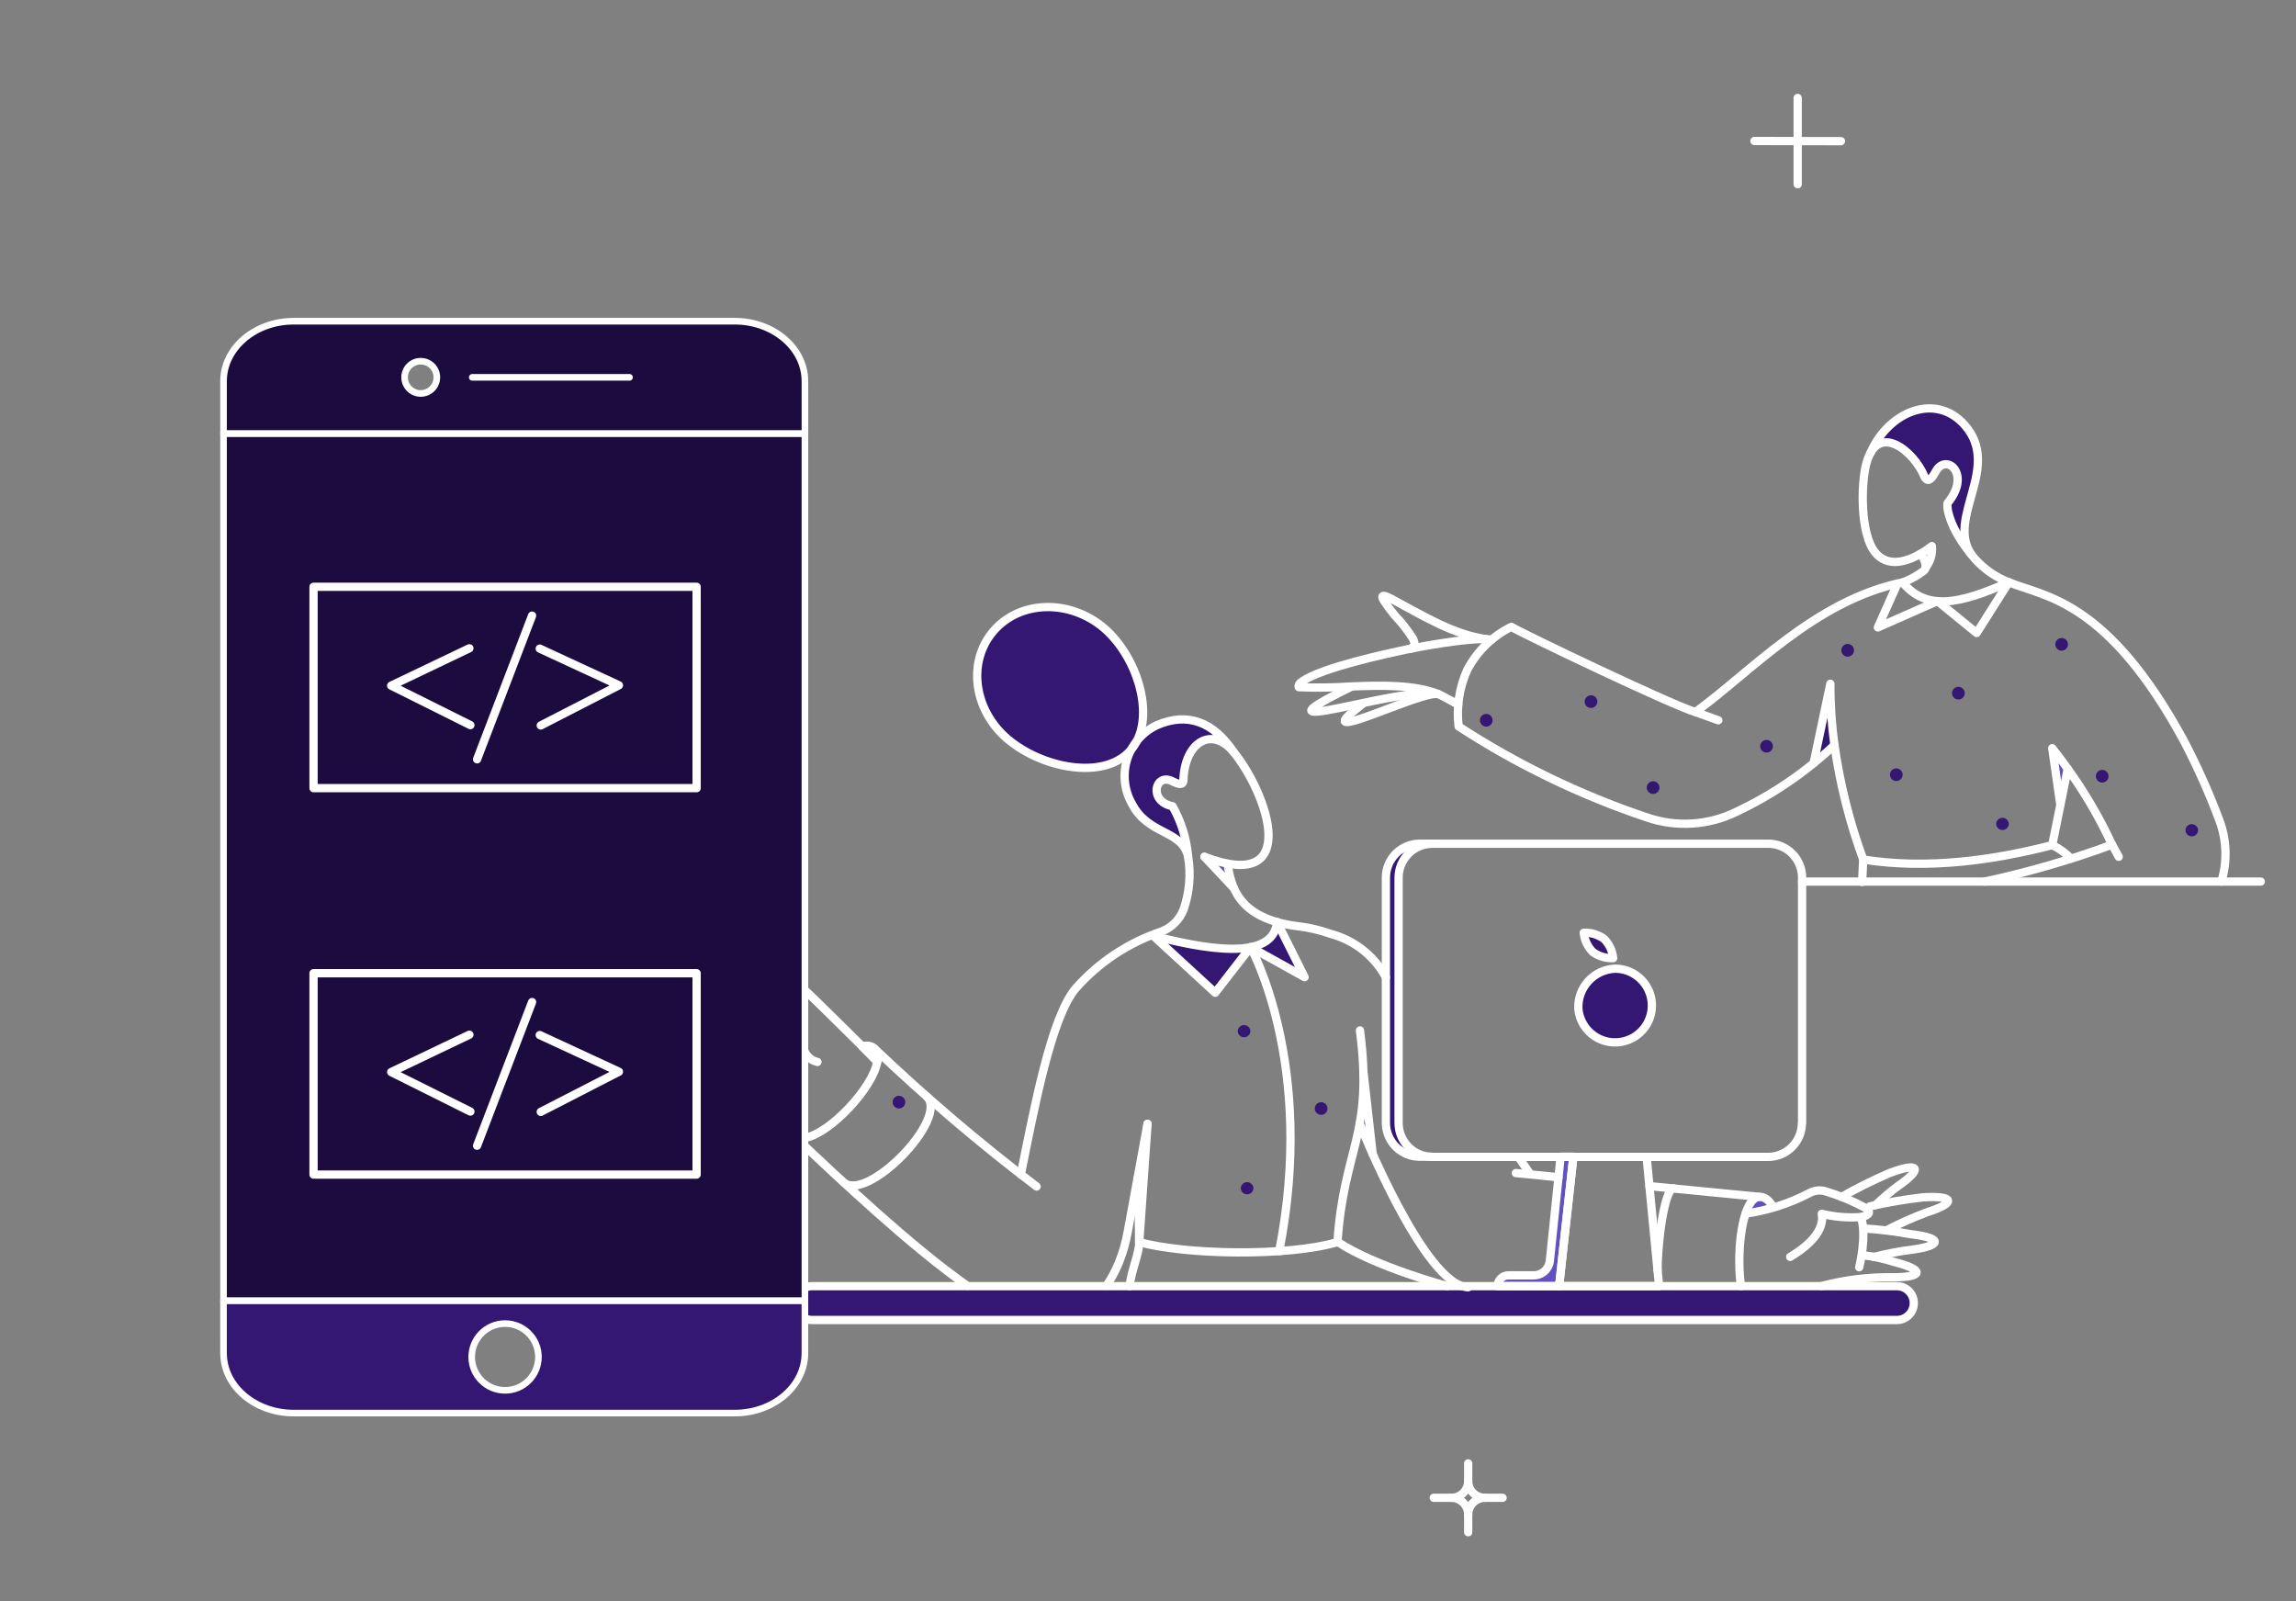 <svg width="555" height="387" viewBox="0 0 555 387" fill="none" xmlns="http://www.w3.org/2000/svg">
<rect x="0" y="0" width="555" height="387" fill="#808080" stroke="none"/>
<g clip-path="url(#clip0_3237_1358)">
<path d="M278.781 226.18L293.743 239.98L302.303 228.921L315.36 236.217L308.757 222.881C307.871 230.966 295.974 230.594 278.781 226.18Z" fill="#331773"/>
<path d="M381.523 243.742C381.662 245.466 382.3 247.114 383.359 248.481C384.421 249.851 385.856 250.88 387.492 251.445C389.128 252.01 390.894 252.086 392.572 251.663C394.249 251.24 395.768 250.337 396.942 249.066C398.116 247.794 398.894 246.207 399.18 244.5C399.466 242.793 399.248 241.039 398.554 239.454C397.859 237.87 396.72 236.522 395.269 235.573C393.821 234.627 392.129 234.123 390.398 234.123C387.947 234.223 385.634 235.294 383.971 237.097C382.308 238.899 381.427 241.291 381.523 243.742Z" fill="#331773"/>
<path d="M385.008 230.082C386.434 231.124 388.17 231.65 389.934 231.569C389.767 229.813 388.994 228.172 387.75 226.923C386.324 225.881 384.587 225.355 382.824 225.436C383 227.189 383.771 228.828 385.008 230.082Z" fill="#331773"/>
<path d="M212.051 256.566C211.073 255.588 209.818 254.29 208.383 252.898C211.215 252.152 212.469 254.057 212.051 256.566Z" fill="#6153BD"/>
<path d="M296.717 208.751C294.816 208.345 292.951 207.785 291.141 207.078L298.296 214.745C297.508 212.825 296.977 210.81 296.717 208.751Z" fill="#6153BD"/>
<path d="M279.755 175.246C278.046 176.039 276.52 177.179 275.275 178.594C274.031 180.009 273.094 181.668 272.526 183.465C271.958 185.261 271.77 187.157 271.975 189.03C272.18 190.904 272.772 192.714 273.715 194.346C277.664 201.927 285.796 200.526 287.236 207.031C286.872 202.749 285.588 198.596 283.473 194.857C277.525 193.695 279.244 186.679 283.426 188.816C284.018 189.143 284.663 189.363 285.331 189.467C285.889 189.56 286.065 188.956 286.065 188.398C286.39 179.381 292.989 175.192 298.427 182.04C293.509 174.495 287.144 172.049 279.755 175.246Z" fill="#331773"/>
<path d="M266.093 151.177C257.45 144.533 245.601 145.416 239.607 153.175C233.613 160.935 235.751 172.645 244.393 179.292C252.992 185.983 267.722 188.585 273.716 180.825C279.661 173.063 274.692 157.866 266.093 151.177Z" fill="#331773"/>
<path d="M194.765 274.972C192.349 275.436 190.584 274.275 191.097 271.533C192.303 272.648 193.557 273.81 194.765 274.972Z" fill="#6153BD"/>
<path d="M474.927 102.756C467.901 94.764 456.465 99.44 452.109 109.526C455.582 103.145 463.019 109.812 465.169 115.163C465.726 116.371 466.609 116.325 467.817 114.001C470.373 109.169 476.599 114.559 470.752 121.529C470.148 122.262 471.73 128.266 476.47 133.984C470.419 125.06 483.897 112.933 474.927 102.756Z" fill="#331773"/>
<path d="M499.879 155.733C499.879 156.139 499.718 156.529 499.429 156.817C499.143 157.104 498.752 157.266 498.346 157.266C497.94 157.266 497.549 157.104 497.262 156.817C496.974 156.529 496.812 156.139 496.812 155.733C496.812 155.326 496.974 154.936 497.262 154.648C497.549 154.361 497.94 154.199 498.346 154.199C498.752 154.199 499.143 154.361 499.429 154.648C499.718 154.936 499.879 155.326 499.879 155.733Z" fill="#331773"/>
<path d="M509.684 187.61C509.684 187.811 509.645 188.01 509.567 188.196C509.491 188.382 509.378 188.552 509.234 188.694C509.092 188.836 508.923 188.949 508.738 189.026C508.552 189.103 508.351 189.143 508.151 189.143C507.95 189.143 507.75 189.103 507.564 189.026C507.378 188.949 507.209 188.836 507.067 188.694C506.923 188.552 506.81 188.382 506.735 188.196C506.656 188.01 506.617 187.811 506.617 187.61C506.617 187.203 506.779 186.813 507.067 186.525C507.353 186.238 507.745 186.076 508.151 186.076C508.557 186.076 508.948 186.238 509.234 186.525C509.523 186.813 509.684 187.203 509.684 187.61Z" fill="#331773"/>
<path d="M474.922 167.533C474.922 167.735 474.883 167.934 474.805 168.12C474.729 168.306 474.617 168.475 474.472 168.617C474.33 168.76 474.162 168.873 473.976 168.95C473.79 169.027 473.589 169.067 473.389 169.067C473.188 169.067 472.988 169.027 472.802 168.95C472.616 168.873 472.447 168.76 472.305 168.617C472.161 168.475 472.049 168.306 471.973 168.12C471.895 167.934 471.855 167.735 471.855 167.533C471.855 167.127 472.017 166.737 472.305 166.449C472.592 166.162 472.983 166 473.389 166C473.795 166 474.186 166.162 474.472 166.449C474.761 166.737 474.922 167.127 474.922 167.533Z" fill="#331773"/>
<path d="M448.161 157.172C448.161 157.579 447.999 157.969 447.711 158.256C447.424 158.544 447.033 158.705 446.627 158.705C446.221 158.705 445.83 158.544 445.544 158.256C445.255 157.969 445.094 157.579 445.094 157.172C445.094 156.765 445.255 156.375 445.544 156.088C445.83 155.8 446.221 155.639 446.627 155.639C447.033 155.639 447.424 155.8 447.711 156.088C447.999 156.375 448.161 156.765 448.161 157.172Z" fill="#331773"/>
<path d="M428.547 180.365C428.547 180.772 428.386 181.162 428.097 181.45C427.811 181.737 427.42 181.899 427.014 181.899C426.608 181.899 426.217 181.737 425.93 181.45C425.642 181.162 425.48 180.772 425.48 180.365C425.48 179.959 425.642 179.569 425.93 179.281C426.217 178.994 426.608 178.832 427.014 178.832C427.42 178.832 427.811 178.994 428.097 179.281C428.386 179.569 428.547 179.959 428.547 180.365Z" fill="#331773"/>
<path d="M401.133 190.352C401.133 190.758 400.972 191.149 400.683 191.436C400.397 191.723 400.006 191.885 399.6 191.885C399.194 191.885 398.803 191.723 398.516 191.436C398.228 191.149 398.066 190.758 398.066 190.352C398.066 189.945 398.228 189.555 398.516 189.268C398.803 188.98 399.194 188.818 399.6 188.818C400.006 188.818 400.397 188.98 400.683 189.268C400.972 189.555 401.133 189.945 401.133 190.352Z" fill="#331773"/>
<path d="M386.121 169.576C386.121 169.983 385.96 170.373 385.671 170.66C385.385 170.948 384.994 171.11 384.588 171.11C384.182 171.11 383.791 170.948 383.505 170.66C383.216 170.373 383.055 169.983 383.055 169.576C383.055 169.17 383.216 168.78 383.505 168.492C383.791 168.204 384.182 168.043 384.588 168.043C384.994 168.043 385.385 168.204 385.671 168.492C385.96 168.78 386.121 169.17 386.121 169.576Z" fill="#331773"/>
<path d="M360.797 174.084C360.797 174.491 360.636 174.881 360.348 175.169C360.061 175.456 359.671 175.618 359.264 175.618C358.857 175.618 358.467 175.456 358.179 175.169C357.892 174.881 357.73 174.491 357.73 174.084C357.73 173.678 357.892 173.287 358.179 173C358.467 172.712 358.857 172.551 359.264 172.551C359.671 172.551 360.061 172.712 360.348 173C360.636 173.287 360.797 173.678 360.797 174.084Z" fill="#331773"/>
<path d="M302.249 249.227C302.233 249.623 302.064 249.997 301.778 250.273C301.492 250.547 301.111 250.701 300.714 250.701C300.318 250.701 299.936 250.547 299.65 250.273C299.364 249.997 299.196 249.623 299.18 249.227C299.196 248.83 299.364 248.456 299.65 248.18C299.936 247.906 300.318 247.752 300.714 247.752C301.111 247.752 301.492 247.906 301.778 248.18C302.064 248.456 302.233 248.83 302.249 249.227Z" fill="#331773"/>
<path d="M218.836 266.375C218.836 266.781 218.675 267.172 218.387 267.459C218.099 267.747 217.71 267.909 217.303 267.909C216.896 267.909 216.506 267.747 216.219 267.459C215.931 267.172 215.77 266.781 215.77 266.375C215.77 266.175 215.809 265.974 215.886 265.788C215.963 265.602 216.076 265.434 216.219 265.292C216.361 265.148 216.53 265.035 216.716 264.959C216.902 264.881 217.101 264.842 217.303 264.842C217.504 264.842 217.704 264.881 217.89 264.959C218.076 265.035 218.245 265.148 218.387 265.292C218.529 265.434 218.642 265.602 218.719 265.788C218.796 265.974 218.836 266.175 218.836 266.375Z" fill="#331773"/>
<path d="M320.879 267.918C320.879 268.324 320.718 268.715 320.43 269.002C320.142 269.29 319.753 269.452 319.346 269.452C318.939 269.452 318.549 269.29 318.262 269.002C317.974 268.715 317.812 268.324 317.812 267.918C317.812 267.512 317.974 267.121 318.262 266.835C318.549 266.546 318.939 266.385 319.346 266.385C319.753 266.385 320.142 266.546 320.43 266.835C320.718 267.121 320.879 267.512 320.879 267.918Z" fill="#331773"/>
<path d="M302.991 287.191C302.975 287.588 302.807 287.962 302.521 288.238C302.234 288.512 301.853 288.666 301.456 288.666C301.06 288.666 300.679 288.512 300.392 288.238C300.106 287.962 299.938 287.588 299.922 287.191C299.938 286.795 300.106 286.421 300.392 286.145C300.679 285.871 301.06 285.717 301.456 285.717C301.853 285.717 302.234 285.871 302.521 286.145C302.807 286.421 302.975 286.795 302.991 287.191Z" fill="#331773"/>
<path d="M459.914 187.238C459.914 187.645 459.753 188.035 459.464 188.323C459.178 188.61 458.787 188.772 458.381 188.772C457.975 188.772 457.584 188.61 457.298 188.323C457.009 188.035 456.848 187.645 456.848 187.238C456.848 186.832 457.009 186.442 457.298 186.154C457.584 185.866 457.975 185.705 458.381 185.705C458.787 185.705 459.178 185.866 459.464 186.154C459.753 186.442 459.914 186.832 459.914 187.238Z" fill="#331773"/>
<path d="M485.581 199.133C485.566 199.529 485.397 199.903 485.111 200.18C484.825 200.453 484.444 200.608 484.045 200.608C483.649 200.608 483.267 200.453 482.981 200.18C482.695 199.903 482.526 199.529 482.512 199.133C482.526 198.737 482.695 198.363 482.981 198.086C483.267 197.812 483.649 197.658 484.045 197.658C484.444 197.658 484.825 197.812 485.111 198.086C485.397 198.363 485.566 198.737 485.581 199.133Z" fill="#331773"/>
<path d="M531.339 200.664C531.324 201.06 531.155 201.434 530.869 201.711C530.583 201.985 530.202 202.139 529.803 202.139C529.407 202.139 529.025 201.985 528.739 201.711C528.453 201.434 528.284 201.06 528.27 200.664C528.284 200.268 528.453 199.894 528.739 199.617C529.025 199.344 529.407 199.189 529.803 199.189C530.202 199.189 530.583 199.344 530.869 199.617C531.155 199.894 531.324 200.268 531.339 200.664Z" fill="#331773"/>
<path d="M428.64 291.93C426.456 292.61 424.219 293.091 421.949 293.37C422.786 290.908 423.906 289.328 425.388 289.328C426.782 289.281 427.85 290.306 428.64 291.93Z" fill="#6153BD"/>
<path d="M277.385 271.625L275.387 300.155C275.34 295.509 275.387 290.444 274.969 284.868L277.385 271.625Z" fill="#6153BD"/>
<path d="M328.688 271.624C329.42 267.592 329.731 263.493 329.617 259.396L331.801 278.868C329.896 274.598 328.688 271.624 328.688 271.624Z" fill="#6153BD"/>
<path d="M335.008 212.096V271.392C335.011 273.558 335.874 275.637 337.407 277.171C338.94 278.704 341.018 279.567 343.186 279.57H346.253C344.085 279.567 342.006 278.704 340.473 277.171C338.941 275.637 338.078 273.558 338.075 271.392V212.096C338.078 209.929 338.941 207.85 340.473 206.317C342.006 204.784 344.085 203.92 346.253 203.918H343.186C341.018 203.92 338.94 204.784 337.407 206.317C335.874 207.85 335.011 209.929 335.008 212.096Z" fill="#331773"/>
<path d="M362.008 310.843H376.877L380.315 279.568H377.241L374.639 304.707C374.537 305.68 374.076 306.582 373.346 307.233C372.616 307.886 371.669 308.245 370.69 308.238H364.61C364.268 308.238 363.929 308.304 363.613 308.436C363.297 308.566 363.01 308.756 362.768 308.999C362.526 309.241 362.334 309.529 362.204 309.845C362.073 310.163 362.007 310.5 362.008 310.843Z" fill="#6153BD"/>
<path d="M196.296 319.03H458.519C459.602 319.03 460.644 318.599 461.41 317.831C462.178 317.066 462.608 316.024 462.608 314.941C462.608 313.857 462.178 312.815 461.41 312.05C460.644 311.282 459.602 310.852 458.519 310.852H196.296C195.211 310.852 194.172 311.282 193.405 312.05C192.638 312.815 192.207 313.857 192.207 314.941C192.207 316.024 192.638 317.066 193.405 317.831C194.172 318.599 195.211 319.03 196.296 319.03Z" fill="#331773"/>
<path d="M465.446 137.144C466.598 135.686 467.131 133.834 466.933 131.986C466.07 132.677 465.153 133.299 464.191 133.845C464.994 134.757 465.439 135.929 465.446 137.144Z" fill="#6153BD"/>
<path d="M496.07 180.826L498.027 194.394L499.739 185.705C498.672 184.172 497.464 182.592 496.07 180.826Z" fill="#6153BD"/>
<path d="M442.441 165.256L438.398 184.449C440.025 183.101 441.698 181.661 443.417 180.032C442.744 175.136 442.417 170.198 442.441 165.256Z" fill="#331773"/>
<path d="M346.253 203.916H343.186C341.018 203.918 338.94 204.782 337.407 206.315C335.874 207.849 335.011 209.927 335.008 212.094V271.39C335.011 273.556 335.874 275.635 337.407 277.169C338.94 278.702 341.018 279.565 343.186 279.568H346.253" stroke="white" stroke-width="2" stroke-linecap="round" stroke-linejoin="round"/>
<path d="M338.074 271.436V212.094C338.078 209.927 338.94 207.849 340.473 206.315C342.006 204.782 344.084 203.918 346.252 203.916H427.433C429.603 203.918 431.679 204.782 433.212 206.315C434.746 207.849 435.609 209.927 435.611 212.094V271.436H435.565C435.563 273.603 434.699 275.682 433.166 277.215C431.633 278.748 429.556 279.612 427.387 279.614H346.252C344.084 279.612 342.006 278.748 340.473 277.215C338.94 275.682 338.078 273.603 338.074 271.436Z" stroke="white" stroke-width="2" stroke-linecap="round" stroke-linejoin="round"/>
<path d="M362.008 310.844H376.877L380.315 279.57H377.241L374.639 304.708C374.537 305.682 374.076 306.584 373.346 307.235C372.616 307.888 371.669 308.247 370.69 308.24H364.61C364.268 308.24 363.929 308.306 363.613 308.438C363.297 308.568 363.01 308.758 362.768 309C362.526 309.243 362.334 309.531 362.204 309.847C362.073 310.165 362.007 310.502 362.008 310.844Z" stroke="white" stroke-width="2" stroke-linejoin="round"/>
<path d="M376.879 310.843H401.044L398.023 279.615H380.317L376.879 310.843Z" stroke="white" stroke-width="2" stroke-linecap="round" stroke-linejoin="round"/>
<path d="M381.523 243.74C381.662 245.464 382.3 247.112 383.359 248.479C384.421 249.849 385.856 250.878 387.492 251.443C389.128 252.008 390.894 252.084 392.572 251.661C394.249 251.238 395.768 250.335 396.942 249.064C398.116 247.792 398.894 246.205 399.18 244.498C399.466 242.791 399.248 241.037 398.554 239.452C397.859 237.868 396.72 236.52 395.269 235.571C393.821 234.625 392.129 234.121 390.398 234.121C387.947 234.221 385.634 235.293 383.971 237.095C382.308 238.897 381.427 241.289 381.523 243.74Z" stroke="white" stroke-width="2" stroke-linecap="round" stroke-linejoin="round"/>
<path d="M385.008 230.082C386.434 231.124 388.17 231.65 389.934 231.569C389.767 229.813 388.994 228.172 387.75 226.923C386.324 225.881 384.587 225.355 382.824 225.436C383 227.189 383.771 228.828 385.008 230.082Z" stroke="white" stroke-width="2" stroke-linecap="round" stroke-linejoin="round"/>
<path d="M196.3 319.03H458.523C459.606 319.03 460.648 318.599 461.414 317.831C462.182 317.066 462.612 316.024 462.612 314.941C462.612 313.857 462.182 312.815 461.414 312.05C460.648 311.282 459.606 310.852 458.523 310.852H196.3C195.215 310.852 194.175 311.282 193.409 312.05C192.642 312.815 192.211 313.857 192.211 314.941C192.211 316.024 192.642 317.066 193.409 317.831C194.175 318.599 195.215 319.03 196.3 319.03Z" stroke="white" stroke-width="2" stroke-linejoin="round"/>
<path d="M546.489 213.07H435.613" stroke="white" stroke-width="2" stroke-linecap="round" stroke-linejoin="round"/>
<path d="M296.715 208.75C297.551 214.001 299.038 221.995 313.677 223.854C316.404 224.165 319.086 224.788 321.67 225.713C324.49 226.463 327.128 227.782 329.421 229.589C331.714 231.394 333.614 233.649 335.005 236.214" stroke="white" stroke-width="2" stroke-linecap="round" stroke-linejoin="round"/>
<path d="M277.388 271.623L272.602 297.691C272.161 300.202 271.46 302.66 270.511 305.027C269.616 307.216 268.59 309.126 267.442 310.765M191.699 274.36C203.562 285.504 219.884 300.926 233.794 310.765" stroke="white" stroke-width="2" stroke-linecap="round" stroke-linejoin="round"/>
<path d="M212.055 256.564C211.077 255.586 209.822 254.288 208.387 252.896C211.219 252.15 212.473 254.055 212.055 256.564Z" stroke="white" stroke-width="2" stroke-linecap="round" stroke-linejoin="round"/>
<path d="M211.262 253.314C223.735 265.188 236.859 276.357 250.572 286.772" stroke="white" stroke-width="2" stroke-linecap="round" stroke-linejoin="round"/>
<path d="M274.926 284.867C275.344 290.443 275.298 295.554 275.344 300.201C286.728 303.314 311.311 303.732 323.299 300.201C324.879 277.107 332.035 274.551 328.736 249.039" stroke="white" stroke-width="2" stroke-linecap="round" stroke-linejoin="round"/>
<path d="M298.296 214.699L291.141 207.078" stroke="white" stroke-width="2" stroke-linecap="round" stroke-linejoin="round"/>
<path d="M291.141 207.078C314.692 216.02 306.548 192.063 298.191 181.732" stroke="white" stroke-width="2" stroke-linecap="round" stroke-linejoin="round"/>
<path d="M287.19 207.023C287.911 211.34 287.528 215.766 286.075 219.895C285.598 221.093 284.877 222.181 283.957 223.084C283.037 223.988 281.938 224.693 280.731 225.148C272.735 227.833 265.587 232.575 260.007 238.902C254.15 245.825 250.061 267.434 246.762 283.883" stroke="white" stroke-width="2" stroke-linecap="round" stroke-linejoin="round"/>
<path d="M279.709 175.246C277.999 176.039 276.473 177.179 275.228 178.595C273.984 180.01 273.048 181.668 272.479 183.465C271.911 185.262 271.723 187.157 271.928 189.031C272.133 190.904 272.725 192.715 273.668 194.346C277.618 201.928 285.749 200.526 287.19 207.032C286.825 202.749 285.541 198.597 283.426 194.857C277.478 193.696 279.197 186.679 283.379 188.817C284.803 189.528 286.07 189.981 286.07 188.399C286.39 179.519 292.797 175.329 298.185 181.732C293.294 174.439 287.043 172.084 279.709 175.246Z" stroke="white" stroke-width="2" stroke-linecap="round" stroke-linejoin="round"/>
<path d="M273.72 180.823C267.726 188.583 252.993 185.981 244.397 179.29C235.754 172.643 233.617 160.933 239.611 153.173C245.605 145.414 257.464 144.531 266.099 151.175C274.695 157.864 279.665 173.061 273.72 180.823Z" stroke="white" stroke-width="2" stroke-linecap="round" stroke-linejoin="round"/>
<path d="M194.765 274.97C192.349 275.434 190.584 274.273 191.097 271.531C192.303 272.646 193.557 273.808 194.765 274.97Z" stroke="white" stroke-width="2" stroke-linecap="round" stroke-linejoin="round"/>
<path d="M178.271 257.029C177.574 256.3 177.162 255.346 177.109 254.339C177.295 251.876 182.964 250.761 187.89 253.409C190.77 254.943 191.282 257.452 186.217 257.078" stroke="white" stroke-width="2" stroke-linecap="round" stroke-linejoin="round"/>
<path d="M186.774 252.848C190.863 252.662 191.096 250.891 188.633 249.502C182.499 246.25 177.202 249.084 178.782 252.437" stroke="white" stroke-width="2" stroke-linecap="round" stroke-linejoin="round"/>
<path d="M197.602 256.666C192.221 255.411 193.791 246.676 193.791 246.676" stroke="white" stroke-width="2" stroke-linecap="round" stroke-linejoin="round"/>
<path d="M188.632 249.505C184.403 246.903 174.32 241.56 170.975 238.958C169.263 237.61 181.755 239.236 193.789 246.671C193.232 245.277 190.165 237.749 191.099 236.727C191.471 236.355 194.631 239.283 198.487 243.086C201.833 246.431 208.245 252.611 212.058 256.561C211.08 262.787 200.808 273.802 194.77 274.964C190.239 270.638 185.427 266.617 180.366 262.927C173.721 258.094 179.387 254.052 186.22 257.072C186.499 257.211 186.824 257.351 187.103 257.49C189.241 258.605 187.754 261.486 181.852 260.046" stroke="white" stroke-width="2" stroke-linecap="round" stroke-linejoin="round"/>
<path d="M183.613 262.747C183.679 261.898 184.012 261.093 184.565 260.445" stroke="white" stroke-width="2" stroke-linecap="round" stroke-linejoin="round"/>
<path d="M275.386 300.152C275.386 303.087 273.429 307.076 273.062 310.842" stroke="white" stroke-width="2" stroke-linecap="round" stroke-linejoin="round"/>
<path d="M323.344 300.152C332.312 306.146 349.832 310.842 349.832 310.842" stroke="white" stroke-width="2" stroke-linecap="round" stroke-linejoin="round"/>
<path d="M432.733 303.777C435.049 302.388 441.293 298.367 440.364 293.371C443.447 294.112 446.624 294.379 449.789 294.159C451.043 293.926 452.809 293.276 450.997 291.975C447.994 290.346 444.834 289.023 441.564 288.025C440.884 287.778 440.158 287.678 439.437 287.734C438.715 287.79 438.013 288.001 437.38 288.35C432.56 290.874 427.341 292.557 421.953 293.322" stroke="white" stroke-width="2" stroke-linecap="round" stroke-linejoin="round"/>
<path d="M450.204 303.359C452.791 303.65 455.344 304.196 457.824 304.986C465.538 306.984 464.701 308.703 457.731 308.703C451.859 308.605 446.015 309.319 440.355 310.816" stroke="white" stroke-width="2" stroke-linecap="round" stroke-linejoin="round"/>
<path d="M450.484 296.902C454.319 297.137 458.137 297.604 461.915 298.296C469.861 299.226 469.21 301.084 462.287 302.014C459.156 302.415 456.053 303.004 452.994 303.779" stroke="white" stroke-width="2" stroke-linecap="round" stroke-linejoin="round"/>
<path d="M452.02 291.558C456.268 290.597 460.564 289.868 464.891 289.374C472.883 288.909 472.558 290.861 465.913 292.952C462.511 294.219 459.19 295.693 455.969 297.366" stroke="white" stroke-width="2" stroke-linecap="round" stroke-linejoin="round"/>
<path d="M445.141 289.279C448.934 287.129 452.844 285.192 456.85 283.471C464.331 280.683 464.61 282.634 458.895 286.584C456.963 288.005 455.131 289.558 453.412 291.231" stroke="white" stroke-width="2" stroke-linecap="round" stroke-linejoin="round"/>
<path d="M449.414 306.288C449.507 306.009 451.319 298.435 449.832 294.16" stroke="white" stroke-width="2" stroke-linecap="round" stroke-linejoin="round"/>
<path d="M376.739 284.541L369.955 283.844L367.027 279.615" stroke="white" stroke-width="2" stroke-linecap="round" stroke-linejoin="round"/>
<path d="M425.278 289.268L398.719 286.678" stroke="white" stroke-width="2" stroke-linecap="round" stroke-linejoin="round"/>
<path d="M428.644 291.838C427.526 289.6 425.413 288.399 423.753 289.999C420.789 292.853 419.798 303.603 420.838 310.845" stroke="white" stroke-width="2" stroke-linecap="round" stroke-linejoin="round"/>
<path d="M328.688 271.623C328.688 271.623 344.3 310.843 354.897 311.122" stroke="white" stroke-width="2" stroke-linecap="round" stroke-linejoin="round"/>
<path d="M465.167 115.163C462.777 109.199 453.841 101.617 451.097 112.194C449.848 117.01 449.63 128.868 453.205 133.439C456.309 137.389 461.173 135.606 464.21 133.86C465.02 134.764 465.475 135.931 465.492 137.144C465.431 137.468 465.257 137.759 465.003 137.968C463.455 139.147 461.738 140.091 459.914 140.769C465.629 147.692 473.667 146.019 485.565 140.722C482.403 139.504 479.583 137.544 477.338 135.007C470.503 127.029 470.557 121.859 470.787 121.576C476.641 114.606 470.415 109.216 467.852 114.048C466.597 116.371 465.854 116.372 465.203 115.256L465.167 115.163Z" stroke="white" stroke-width="2" stroke-linecap="round" stroke-linejoin="round"/>
<path d="M464.211 133.858C465.179 133.305 466.106 132.679 466.979 131.984C467.173 133.832 466.639 135.682 465.492 137.142" stroke="white" stroke-width="2" stroke-linecap="round" stroke-linejoin="round"/>
<path d="M485.582 140.723C494.085 144.254 509.373 144.765 528.052 179.338C531.256 185.495 534.08 191.842 536.511 198.343C538.265 203.073 538.426 208.245 536.969 213.073" stroke="white" stroke-width="2" stroke-linecap="round" stroke-linejoin="round"/>
<path d="M443.422 180.035C442.749 175.137 442.421 170.199 442.443 165.256L438.398 184.449" stroke="white" stroke-width="2" stroke-linecap="round" stroke-linejoin="round"/>
<path d="M499.812 185.801C498.726 184.235 497.494 182.621 496.07 180.826L498.027 194.394" stroke="white" stroke-width="2" stroke-linecap="round" stroke-linejoin="round"/>
<path d="M496.07 204.242C497.777 205.054 499.32 206.172 500.624 207.541" stroke="white" stroke-width="2" stroke-linecap="round" stroke-linejoin="round"/>
<path d="M450.392 207.729L450.113 213.165" stroke="white" stroke-width="2" stroke-linecap="round" stroke-linejoin="round"/>
<path d="M452.109 109.524C456.465 99.438 467.901 94.762 474.927 102.754C483.895 112.931 470.419 125.058 476.507 133.982" stroke="white" stroke-width="2" stroke-linecap="round" stroke-linejoin="round"/>
<path d="M409.824 172.086L415.354 174.084" stroke="white" stroke-width="2" stroke-linecap="round" stroke-linejoin="round"/>
<path d="M459.919 140.768C438.731 145.042 422.837 162.746 409.826 172.086C404.935 170.785 368.051 153.174 365.317 151.501C360.769 153.757 357.048 157.389 354.683 161.88C352.745 166.168 352.02 170.905 352.585 175.576C366.76 184.791 382.044 192.176 398.073 197.554C401.592 198.767 405.319 199.273 409.034 199.041C412.749 198.811 416.383 197.848 419.726 196.207C428.427 192.108 436.427 186.66 443.429 180.066C444.769 189.51 447.104 198.784 450.396 207.737C466.148 210.247 482.411 207.784 496.075 204.253L499.817 185.808C503.964 191.566 507.549 197.708 510.526 204.15C500.477 207.843 490.178 210.824 479.711 213.071" stroke="white" stroke-width="2" stroke-linecap="round" stroke-linejoin="round"/>
<path d="M434.543 23.666V44.532" stroke="white" stroke-width="2" stroke-linecap="round" stroke-linejoin="round"/>
<path d="M445.002 34.121L424.09 34.074" stroke="white" stroke-width="2" stroke-linecap="round" stroke-linejoin="round"/>
<path d="M458.661 141.048L453.922 151.642L468.326 145.276L477.805 152.99L485.568 140.723" stroke="white" stroke-width="2" stroke-linecap="round" stroke-linejoin="round"/>
<path d="M510.523 204.104L512.15 207.077" stroke="white" stroke-width="2" stroke-linecap="round" stroke-linejoin="round"/>
<path d="M278.781 226.178L293.743 239.932L302.293 228.919L315.353 236.168L308.708 222.879" stroke="white" stroke-width="2" stroke-linecap="round" stroke-linejoin="round"/>
<path d="M308.708 222.879C307.825 231.01 295.927 230.639 278.781 226.178" stroke="white" stroke-width="2" stroke-linecap="round" stroke-linejoin="round"/>
<path d="M302.293 228.92C302.293 228.92 318.14 257.078 309.219 302.385" stroke="white" stroke-width="2" stroke-linecap="round" stroke-linejoin="round"/>
<path d="M203.785 285.647C209.268 291.027 229.525 270.416 224.042 265.023" stroke="white" stroke-width="2" stroke-linecap="round" stroke-linejoin="round"/>
<path d="M404.529 287.236C402.531 287.051 400.672 299.318 400.672 307.077" stroke="white" stroke-width="2" stroke-linecap="round" stroke-linejoin="round"/>
<path d="M277.385 271.623L275.387 300.153" stroke="white" stroke-width="2" stroke-linecap="round" stroke-linejoin="round"/>
<path d="M329.617 259.447L331.801 278.873" stroke="white" stroke-width="2" stroke-linecap="round" stroke-linejoin="round"/>
<path d="M369.953 283.845L366.422 283.52" stroke="white" stroke-width="2" stroke-linecap="round" stroke-linejoin="round"/>
<path d="M352.499 170.306C351.616 169.817 348.341 168.007 347.693 167.765C341.929 165.442 334.122 165.627 326.688 165.906C322.451 166.2 318.2 166.262 313.956 166.092C313.712 165.534 314.294 165.018 314.792 164.671C319.574 161.348 335.076 158.019 339.698 157.031C347.903 155.349 357.598 153.962 360.559 154.627" stroke="white" stroke-width="2" stroke-linecap="round" stroke-linejoin="round"/>
<path d="M359.218 154.475C351.459 153.36 344.347 149.038 337.609 145.426C336.262 144.693 333.102 142.824 334.496 145.147C335.313 146.387 336.197 147.582 337.145 148.725C338.798 150.447 340.272 152.332 341.547 154.35C342.244 155.791 341.825 156.307 340.943 156.813" stroke="white" stroke-width="2" stroke-linecap="round" stroke-linejoin="round"/>
<path d="M347.459 167.719C344.021 167.022 336.354 168.452 329.57 169.903C327.479 170.321 320.23 171.947 318.32 171.994C315.439 172.18 316.74 170.832 326.684 165.953" stroke="white" stroke-width="2" stroke-linecap="round" stroke-linejoin="round"/>
<path d="M329.616 169.905L326.126 172.786C319.753 178.877 343.842 166.882 347.647 167.752" stroke="white" stroke-width="2" stroke-linecap="round" stroke-linejoin="round"/>
<path d="M354.898 353.686V357.96" stroke="white" stroke-width="2" stroke-linecap="round" stroke-linejoin="round"/>
<path d="M363.216 362.006H358.941" stroke="white" stroke-width="2" stroke-linecap="round" stroke-linejoin="round"/>
<path d="M354.898 370.322V366.047" stroke="white" stroke-width="2" stroke-linecap="round" stroke-linejoin="round"/>
<path d="M346.578 362.006H350.855" stroke="white" stroke-width="2" stroke-linecap="round" stroke-linejoin="round"/>
<path d="M358.941 362.006C358.409 362.006 357.883 361.903 357.392 361.7C356.901 361.497 356.455 361.199 356.08 360.822C355.704 360.446 355.406 360.001 355.204 359.509C355.001 359.017 354.897 358.492 354.898 357.961C354.899 358.492 354.795 359.017 354.592 359.509C354.39 360.001 354.092 360.446 353.716 360.822C353.341 361.199 352.895 361.497 352.404 361.7C351.913 361.903 351.387 362.006 350.855 362.006C351.387 362.006 351.913 362.109 352.404 362.312C352.895 362.515 353.34 362.813 353.716 363.187C354.092 363.564 354.389 364.009 354.592 364.5C354.795 364.992 354.899 365.518 354.898 366.048C354.897 365.518 355.001 364.992 355.204 364.5C355.406 364.009 355.704 363.564 356.08 363.187C356.455 362.813 356.901 362.515 357.392 362.312C357.883 362.109 358.409 362.006 358.941 362.006Z" stroke="white" stroke-width="2" stroke-linecap="round" stroke-linejoin="round"/>
<path d="M194.569 104.765H54.035V314.396H194.569V104.765Z" fill="#1B0B3F" stroke="white" stroke-width="1.6" stroke-linecap="round" stroke-linejoin="round"/>
<path fill-rule="evenodd" clip-rule="evenodd" d="M177.637 77.638H70.967C61.796 77.638 54.035 83.99 54.035 92.169V104.77H194.575V92.164C194.569 83.921 186.733 77.638 177.637 77.638ZM101.699 95.099C100.928 95.099 100.174 94.87 99.532 94.442C98.89 94.013 98.39 93.403 98.095 92.691C97.8 91.978 97.723 91.193 97.874 90.436C98.024 89.68 98.396 88.984 98.941 88.439C99.487 87.894 100.182 87.522 100.939 87.372C101.696 87.222 102.481 87.299 103.193 87.594C103.906 87.89 104.515 88.39 104.944 89.032C105.372 89.674 105.601 90.428 105.6 91.2C105.6 91.712 105.5 92.219 105.303 92.692C105.107 93.165 104.82 93.595 104.458 93.957C104.096 94.32 103.666 94.607 103.192 94.803C102.719 94.999 102.212 95.099 101.699 95.099Z" fill="#1B0B3F"/>
<path fill-rule="evenodd" clip-rule="evenodd" d="M54.031 314.397V326.998C54.031 335.239 61.867 341.529 70.963 341.529H177.635C186.806 341.529 194.567 335.175 194.567 326.998V314.397H54.031ZM122.087 336.03C120.492 336.03 118.932 335.557 117.606 334.671C116.279 333.786 115.245 332.525 114.634 331.051C114.023 329.578 113.863 327.956 114.174 326.391C114.485 324.827 115.253 323.389 116.381 322.261C117.509 321.132 118.947 320.364 120.511 320.052C122.076 319.741 123.698 319.901 125.172 320.512C126.646 321.121 127.906 322.156 128.793 323.482C129.679 324.809 130.152 326.369 130.152 327.964C130.152 330.103 129.302 332.154 127.79 333.666C126.278 335.18 124.226 336.03 122.087 336.03Z" fill="#331773"/>
<path d="M194.569 92.164C194.569 83.923 186.733 77.633 177.637 77.633H70.967C61.796 77.633 54.035 83.987 54.035 92.164V104.765H194.575L194.569 92.164Z" stroke="white" stroke-width="1.6" stroke-linecap="round" stroke-linejoin="round"/>
<path d="M54.032 326.998C54.032 335.239 61.868 341.529 70.964 341.529H177.636C186.807 341.529 194.567 335.177 194.567 326.998V314.397H54.027L54.032 326.998Z" stroke="white" stroke-width="1.6" stroke-linecap="round" stroke-linejoin="round"/>
<path d="M101.696 87.299C102.468 87.299 103.222 87.528 103.864 87.956C104.506 88.384 105.006 88.993 105.302 89.706C105.597 90.419 105.674 91.204 105.524 91.96C105.374 92.717 105.002 93.412 104.457 93.958C103.911 94.504 103.216 94.876 102.46 95.026C101.703 95.177 100.918 95.1 100.205 94.805C99.492 94.51 98.883 94.009 98.454 93.368C98.026 92.726 97.797 91.972 97.797 91.2C97.797 90.166 98.207 89.174 98.939 88.442C99.67 87.711 100.662 87.3 101.696 87.299Z" stroke="white" stroke-width="1.6" stroke-linecap="round" stroke-linejoin="round"/>
<path d="M122.088 336.028C126.542 336.028 130.153 332.417 130.153 327.963C130.153 323.51 126.542 319.898 122.088 319.898C117.634 319.898 114.023 323.51 114.023 327.963C114.023 332.417 117.634 336.028 122.088 336.028Z" stroke="white" stroke-width="1.6" stroke-linecap="round" stroke-linejoin="round"/>
<path d="M114.152 91.198H152.171" stroke="white" stroke-width="1.6" stroke-linecap="round" stroke-linejoin="round"/>
<path d="M168.39 190.488H75.789V141.82H168.39V190.488Z" fill="#1B0B3F" stroke="white" stroke-width="2" stroke-linecap="round" stroke-linejoin="round"/>
<path d="M113.703 175.257L94.562 165.712L113.461 156.686" stroke="white" stroke-width="2" stroke-linecap="round" stroke-linejoin="round"/>
<path d="M130.711 175.338L149.609 165.629L130.469 156.766" stroke="white" stroke-width="2" stroke-linecap="round" stroke-linejoin="round"/>
<path d="M128.618 148.791L115.32 183.516" stroke="white" stroke-width="2" stroke-linecap="round" stroke-linejoin="round"/>
<path d="M168.39 283.883H75.789V235.216H168.39V283.883Z" fill="#1B0B3F" stroke="white" stroke-width="2" stroke-linecap="round" stroke-linejoin="round"/>
<path d="M113.703 268.653L94.562 259.107L113.461 250.081" stroke="white" stroke-width="2" stroke-linecap="round" stroke-linejoin="round"/>
<path d="M130.711 268.733L149.609 259.024L130.469 250.161" stroke="white" stroke-width="2" stroke-linecap="round" stroke-linejoin="round"/>
<path d="M128.618 242.186L115.32 276.911" stroke="white" stroke-width="2" stroke-linecap="round" stroke-linejoin="round"/>
</g>
<defs>
<clipPath id="clip0_3237_1358">
<rect width="555" height="387" fill="white"/>
</clipPath>
</defs>
</svg>
